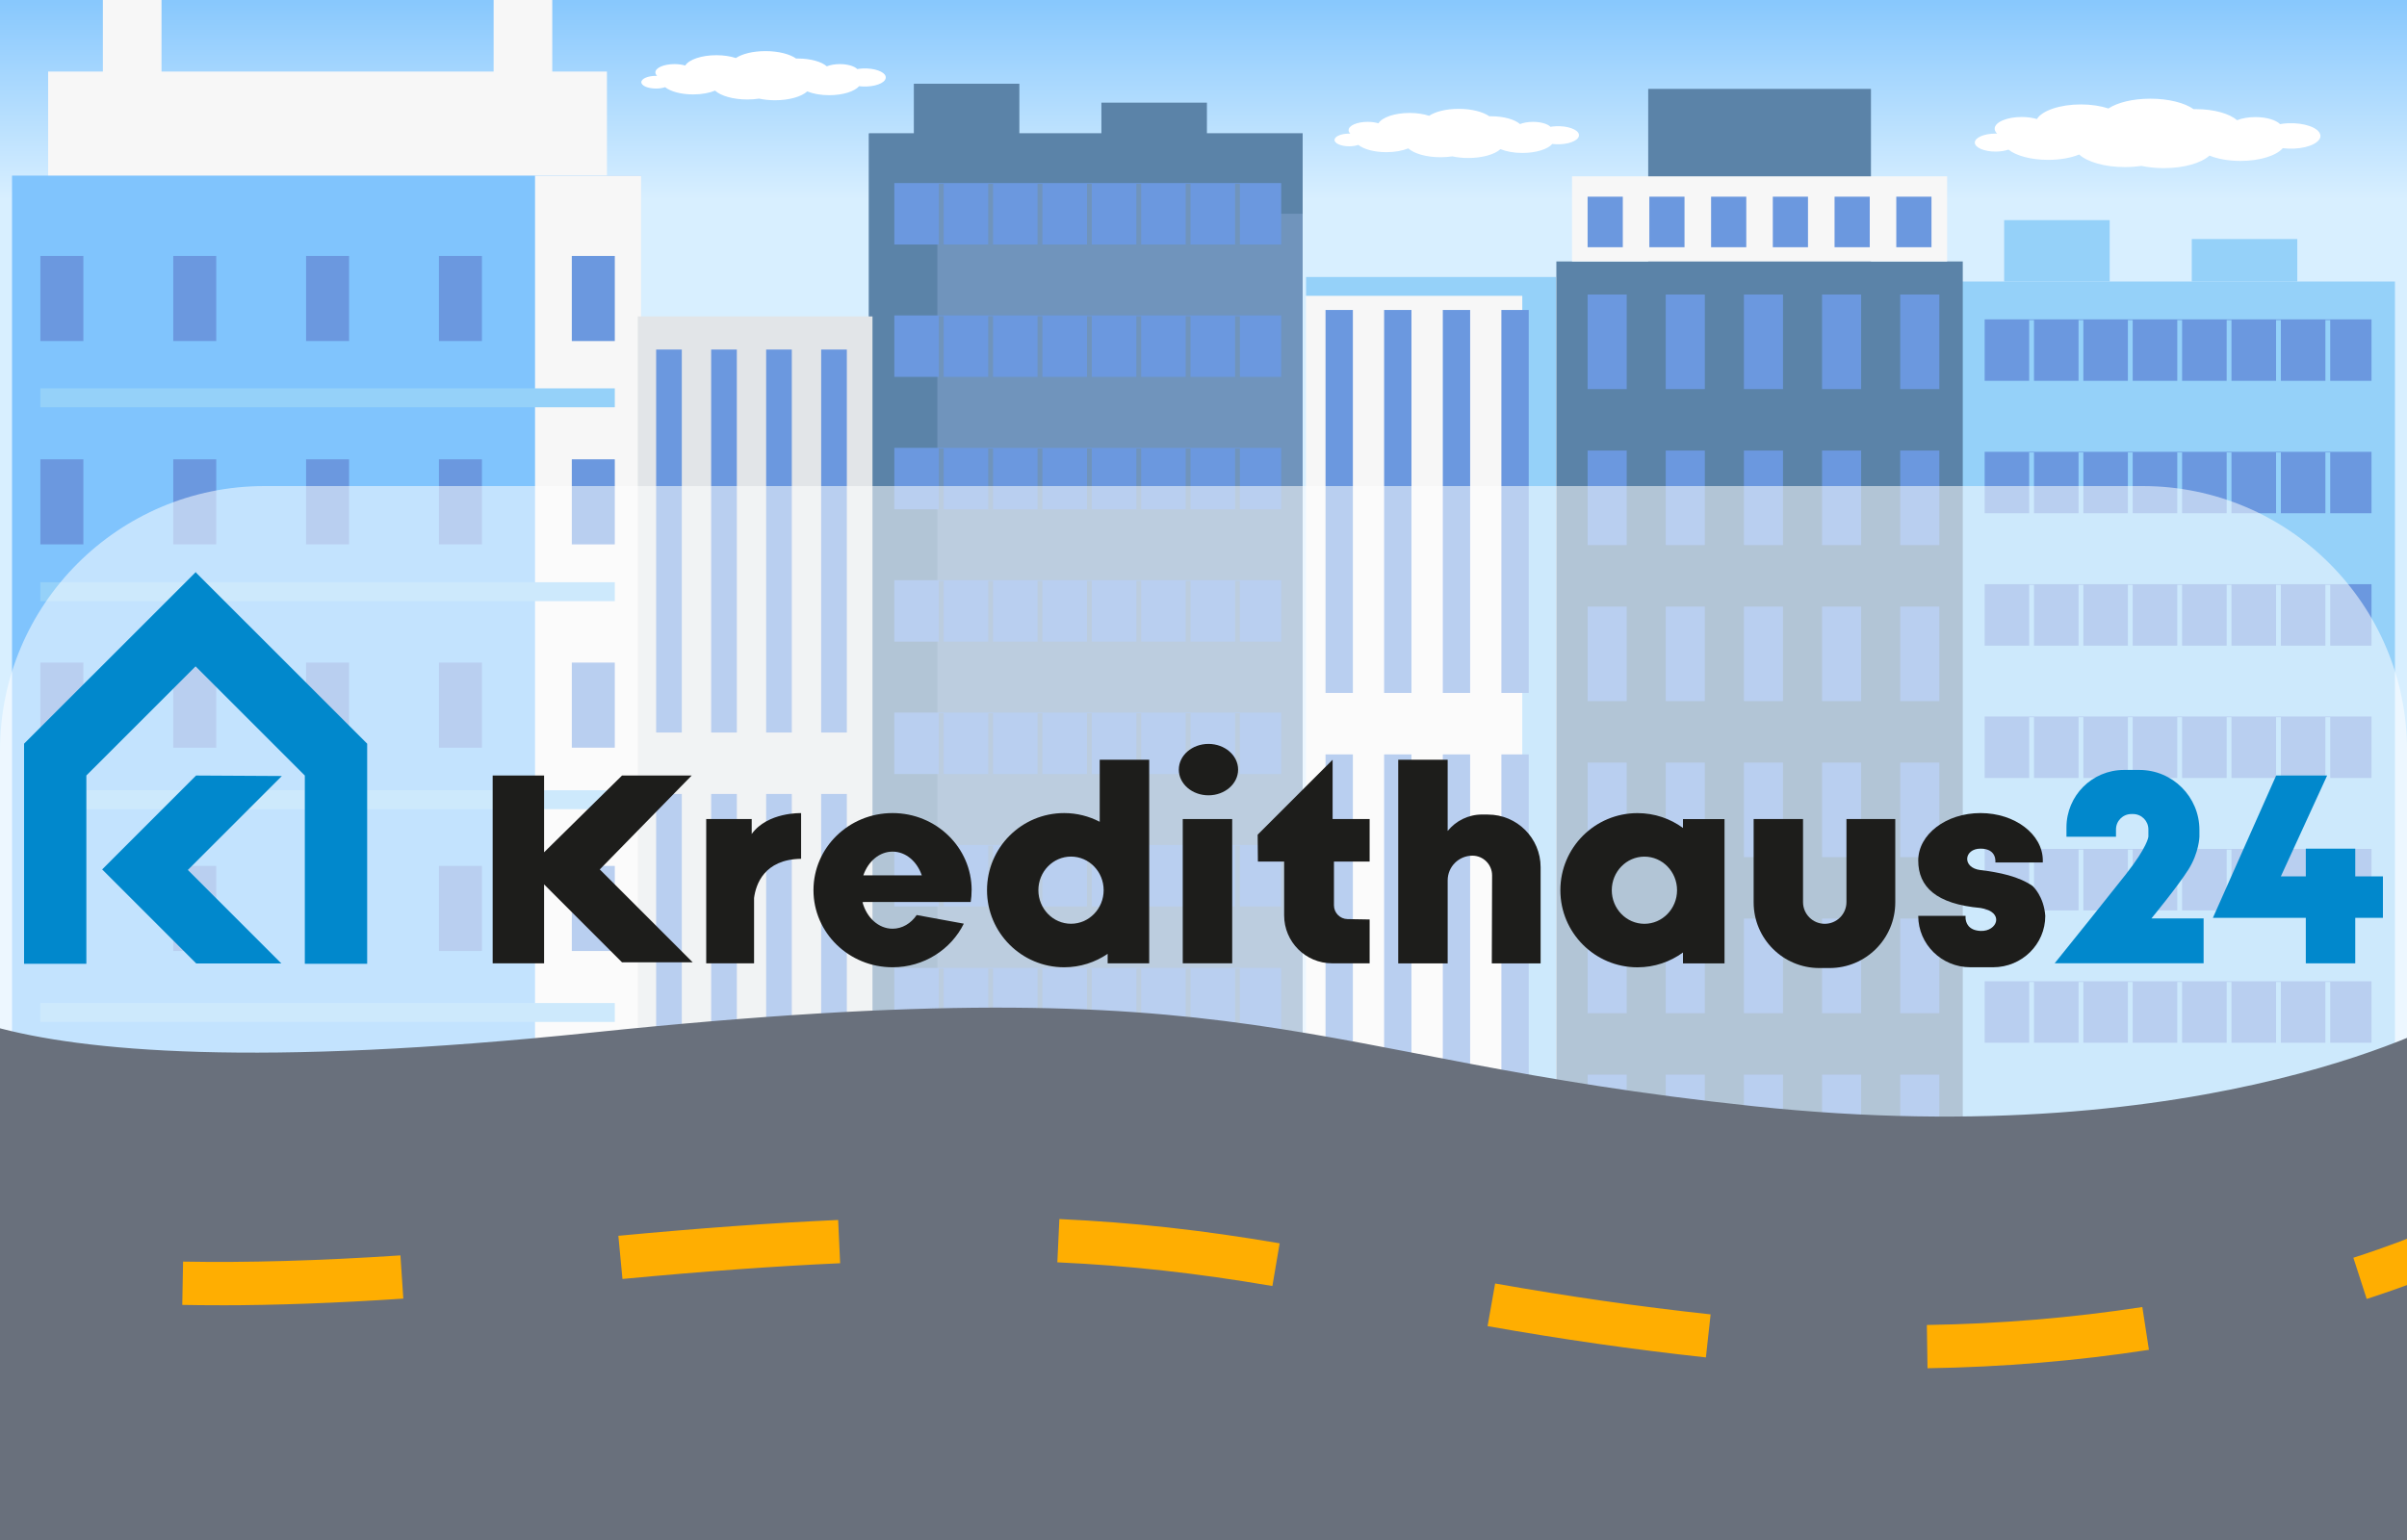 <?xml version="1.0" encoding="UTF-8"?>
<svg id="main" xmlns="http://www.w3.org/2000/svg" xmlns:xlink="http://www.w3.org/1999/xlink" viewBox="0 0 500 320">
  <rect x="0" y="0" width="500" height="320" fill="#333333" stroke="none"/>
  <defs>
    <style>
      .cls-1 {
        opacity: .53;
      }

      .cls-1, .cls-2, .cls-3, .cls-4, .cls-5, .cls-6, .cls-7, .cls-8, .cls-9, .cls-10, .cls-11, .cls-12, .cls-13, .cls-14, .cls-15 {
        stroke-width: 0px;
      }

      .cls-1, .cls-11 {
        fill: #fff;
      }

      .cls-2 {
        fill: url(#_Градієнт_без_назви_3);
      }

      .cls-16 {
        stroke: #7094bc;
      }

      .cls-16, .cls-9, .cls-17 {
        fill: none;
      }

      .cls-16, .cls-17 {
        stroke-miterlimit: 10;
      }

      .cls-3 {
        fill: #6b98df;
      }

      .cls-4 {
        fill: #80c4fd;
      }

      .cls-5 {
        fill: #7094bc;
      }

      .cls-6 {
        fill: #f7f7f7;
      }

      .cls-7 {
        fill: #69707c;
      }

      .cls-8 {
        fill: #95d1f9;
      }

      .cls-10 {
        fill: #ffae01;
      }

      .cls-17 {
        stroke: #95d1f9;
      }

      .cls-12 {
        fill: #0188cc;
      }

      .cls-18 {
        clip-path: url(#clippath);
      }

      .cls-13 {
        fill: #5b83a8;
      }

      .cls-14 {
        fill: #e2e5e8;
      }

      .cls-15 {
        fill: #1d1d1b;
      }
    </style>
    <clipPath id="clippath">
      <rect id="mask-2" data-name="mask" class="cls-9" width="500" height="320"/>
    </clipPath>
    <linearGradient id="_Градієнт_без_назви_3" data-name="Градієнт без назви 3" x1="250" y1="41.43" x2="250" y2="-3.77" gradientUnits="userSpaceOnUse">
      <stop offset="0" stop-color="#d8efff"/>
      <stop offset="1" stop-color="#80c4fd"/>
    </linearGradient>
  </defs>
  <g id="mask">
    <g class="cls-18">
      <g id="main-2" data-name="main">
        <g id="sky">
          <rect class="cls-2" width="500" height="320"/>
          <path class="cls-11" d="m481.98,27.97c-.35-1.46-3.36-2.51-6.72-2.36-.57.03-1.12.09-1.63.18-.86-.86-2.83-1.46-5.13-1.46-1.47,0-2.81.25-3.81.65-1.54-1.36-4.77-2.3-8.5-2.3-.17,0-.35,0-.52,0-1.85-1.3-5.17-2.17-8.95-2.17s-6.86.81-8.74,2.03c-1.59-.52-3.57-.84-5.72-.84-4.38,0-8.06,1.29-9.14,3.04-.9-.27-1.99-.43-3.17-.43-3.09,0-5.6,1.09-5.6,2.43,0,.36.18.71.51,1.02-.11,0-.23,0-.34,0-2.38,0-4.3.84-4.3,1.87s1.93,1.87,4.3,1.87c1.02,0,1.95-.15,2.69-.41,1.59,1.27,4.69,2.13,8.25,2.13,2.49,0,4.76-.42,6.44-1.11,1.69,1.54,5.3,2.61,9.49,2.61,1.2,0,2.35-.09,3.43-.25,1.41.3,2.99.47,4.66.47,4.19,0,7.81-1.07,9.49-2.61,1.68.69,3.94,1.11,6.44,1.11,4.03,0,7.46-1.1,8.79-2.65.74.09,1.54.13,2.35.09,3.36-.15,5.79-1.46,5.44-2.92Z"/>
          <path class="cls-11" d="m183.98,15.9c-.25-1.03-2.38-1.78-4.75-1.67-.41.02-.79.06-1.15.12-.61-.61-2.01-1.03-3.63-1.03-1.04,0-1.99.18-2.7.46-1.09-.96-3.37-1.62-6.01-1.62-.12,0-.25,0-.37,0-1.31-.92-3.65-1.54-6.33-1.54s-4.85.57-6.18,1.44c-1.12-.37-2.53-.59-4.05-.59-3.1,0-5.7.91-6.47,2.15-.64-.19-1.41-.3-2.24-.3-2.19,0-3.96.77-3.96,1.72,0,.26.13.5.36.72-.08,0-.16,0-.24,0-1.68,0-3.04.59-3.04,1.32s1.36,1.32,3.04,1.32c.72,0,1.38-.11,1.9-.29,1.12.9,3.31,1.51,5.83,1.51,1.76,0,3.36-.3,4.55-.79,1.19,1.09,3.75,1.84,6.71,1.84.85,0,1.66-.06,2.43-.18.99.21,2.11.34,3.3.34,2.96,0,5.52-.75,6.71-1.84,1.19.49,2.79.79,4.55.79,2.85,0,5.28-.78,6.22-1.87.52.07,1.09.09,1.66.06,2.37-.11,4.1-1.03,3.85-2.06Z"/>
          <path class="cls-11" d="m327.98,27.9c-.25-1.03-2.38-1.78-4.75-1.67-.41.02-.79.06-1.15.12-.61-.61-2.01-1.03-3.63-1.03-1.04,0-1.99.18-2.7.46-1.09-.96-3.37-1.62-6.01-1.62-.12,0-.25,0-.37,0-1.31-.92-3.65-1.54-6.33-1.54s-4.85.57-6.18,1.44c-1.12-.37-2.53-.59-4.05-.59-3.1,0-5.7.91-6.47,2.15-.64-.19-1.41-.3-2.24-.3-2.19,0-3.96.77-3.96,1.72,0,.26.13.5.36.72-.08,0-.16,0-.24,0-1.68,0-3.04.59-3.04,1.32s1.36,1.32,3.04,1.32c.72,0,1.38-.11,1.9-.29,1.12.9,3.31,1.51,5.83,1.51,1.76,0,3.36-.3,4.55-.79,1.19,1.09,3.75,1.84,6.71,1.84.85,0,1.66-.06,2.43-.18.99.21,2.11.34,3.3.34,2.96,0,5.52-.75,6.71-1.84,1.19.49,2.79.79,4.55.79,2.85,0,5.28-.78,6.22-1.87.52.07,1.09.09,1.66.06,2.37-.11,4.1-1.03,3.85-2.06Z"/>
        </g>
        <g id="buildings">
          <g id="skyscryper">
            <rect class="cls-6" x="102.54" y="0" width="12.18" height="26.8" transform="translate(217.26 26.8) rotate(-180)"/>
            <rect class="cls-6" x="21.37" y="0" width="12.18" height="26.8" transform="translate(54.92 26.8) rotate(-180)"/>
            <rect class="cls-6" x="10.01" y="14.88" width="116.08" height="34.52" transform="translate(136.09 64.27) rotate(-180)"/>
            <rect class="cls-4" x="2.5" y="36.49" width="130.69" height="230.87"/>
            <path class="cls-6" d="m111.14,36.49c0,24.92,0,230.87,0,230.87h22.05s0-230.87,0-230.87h-22.05Z"/>
            <rect class="cls-3" x="118.78" y="53.19" width="8.93" height="17.68" transform="translate(246.49 124.06) rotate(-180)"/>
            <rect class="cls-3" x="118.78" y="95.43" width="8.93" height="17.68" transform="translate(246.49 208.55) rotate(-180)"/>
            <rect class="cls-3" x="118.78" y="137.68" width="8.93" height="17.68" transform="translate(246.49 293.04) rotate(-180)"/>
            <rect class="cls-3" x="118.78" y="179.92" width="8.93" height="17.68" transform="translate(246.49 377.53) rotate(-180)"/>
            <rect class="cls-3" x="118.78" y="222.17" width="8.93" height="17.68" transform="translate(246.49 462.02) rotate(-180)"/>
            <rect class="cls-3" x="91.18" y="53.19" width="8.93" height="17.68" transform="translate(191.29 124.06) rotate(-180)"/>
            <rect class="cls-3" x="91.18" y="95.43" width="8.93" height="17.68" transform="translate(191.29 208.55) rotate(-180)"/>
            <rect class="cls-3" x="91.18" y="137.68" width="8.93" height="17.68" transform="translate(191.29 293.04) rotate(-180)"/>
            <rect class="cls-3" x="91.18" y="179.92" width="8.93" height="17.68" transform="translate(191.29 377.53) rotate(-180)"/>
            <rect class="cls-3" x="91.18" y="222.17" width="8.93" height="17.68" transform="translate(191.29 462.02) rotate(-180)"/>
            <rect class="cls-3" x="63.58" y="53.19" width="8.93" height="17.68" transform="translate(136.09 124.06) rotate(-180)"/>
            <rect class="cls-3" x="63.58" y="95.43" width="8.93" height="17.68" transform="translate(136.09 208.55) rotate(-180)"/>
            <rect class="cls-3" x="63.58" y="137.68" width="8.93" height="17.68" transform="translate(136.09 293.04) rotate(-180)"/>
            <rect class="cls-3" x="63.58" y="179.92" width="8.93" height="17.68" transform="translate(136.09 377.53) rotate(-180)"/>
            <rect class="cls-3" x="63.58" y="222.17" width="8.93" height="17.68" transform="translate(136.09 462.02) rotate(-180)"/>
            <rect class="cls-3" x="35.98" y="53.19" width="8.93" height="17.68" transform="translate(80.9 124.06) rotate(-180)"/>
            <rect class="cls-3" x="35.98" y="95.43" width="8.93" height="17.68" transform="translate(80.9 208.55) rotate(-180)"/>
            <rect class="cls-3" x="35.98" y="137.68" width="8.93" height="17.68" transform="translate(80.9 293.04) rotate(-180)"/>
            <rect class="cls-3" x="35.98" y="179.92" width="8.93" height="17.68" transform="translate(80.9 377.53) rotate(-180)"/>
            <rect class="cls-3" x="35.98" y="222.17" width="8.93" height="17.68" transform="translate(80.9 462.02) rotate(-180)"/>
            <rect class="cls-3" x="8.38" y="53.19" width="8.93" height="17.68" transform="translate(25.7 124.06) rotate(-180)"/>
            <rect class="cls-3" x="8.38" y="95.43" width="8.93" height="17.68" transform="translate(25.7 208.55) rotate(-180)"/>
            <rect class="cls-3" x="8.38" y="137.68" width="8.93" height="17.68" transform="translate(25.7 293.04) rotate(-180)"/>
            <rect class="cls-3" x="8.38" y="179.92" width="8.93" height="17.68" transform="translate(25.7 377.53) rotate(-180)"/>
            <rect class="cls-3" x="8.38" y="222.17" width="8.93" height="17.68" transform="translate(25.7 462.02) rotate(-180)"/>
            <rect class="cls-8" x="8.38" y="80.7" width="119.32" height="3.93" transform="translate(136.09 165.33) rotate(-180)"/>
            <rect class="cls-8" x="8.38" y="120.98" width="119.32" height="3.93" transform="translate(136.09 245.89) rotate(-180)"/>
            <rect class="cls-8" x="8.38" y="164.2" width="119.32" height="3.93" transform="translate(136.09 332.34) rotate(-180)"/>
            <rect class="cls-8" x="8.38" y="208.41" width="119.32" height="3.93" transform="translate(136.09 420.76) rotate(-180)"/>
          </g>
          <g id="skyscryper-2" data-name="skyscryper">
            <rect class="cls-5" x="180.5" y="27.72" width="90.1" height="228.91"/>
            <polygon class="cls-13" points="180.5 27.72 180.5 256.63 194.71 256.63 194.71 44.42 270.6 44.42 270.6 27.72 180.5 27.72"/>
            <rect class="cls-13" x="228.8" y="21.34" width="21.92" height="8.84" transform="translate(479.51 51.51) rotate(-180)"/>
            <rect class="cls-13" x="189.84" y="17.41" width="21.92" height="12.77" transform="translate(401.59 47.58) rotate(-180)"/>
            <rect class="cls-3" x="185.78" y="38.04" width="80.36" height="12.77" transform="translate(451.92 88.85) rotate(-180)"/>
            <line class="cls-16" x1="257.06" y1="38.18" x2="257.06" y2="50.95"/>
            <line class="cls-16" x1="246.8" y1="38.18" x2="246.8" y2="50.95"/>
            <line class="cls-16" x1="236.55" y1="38.18" x2="236.55" y2="50.95"/>
            <line class="cls-16" x1="226.29" y1="38.18" x2="226.29" y2="50.95"/>
            <line class="cls-16" x1="216.03" y1="38.18" x2="216.03" y2="50.95"/>
            <line class="cls-16" x1="205.78" y1="38.18" x2="205.78" y2="50.95"/>
            <line class="cls-16" x1="195.52" y1="38.18" x2="195.52" y2="50.95"/>
            <rect class="cls-3" x="185.78" y="65.55" width="80.36" height="12.77" transform="translate(451.92 143.86) rotate(-180)"/>
            <line class="cls-16" x1="257.06" y1="65.69" x2="257.06" y2="78.46"/>
            <line class="cls-16" x1="246.8" y1="65.69" x2="246.8" y2="78.46"/>
            <line class="cls-16" x1="236.55" y1="65.69" x2="236.55" y2="78.46"/>
            <line class="cls-16" x1="226.29" y1="65.69" x2="226.29" y2="78.46"/>
            <line class="cls-16" x1="216.03" y1="65.69" x2="216.03" y2="78.46"/>
            <line class="cls-16" x1="205.78" y1="65.69" x2="205.78" y2="78.46"/>
            <line class="cls-16" x1="195.52" y1="65.69" x2="195.52" y2="78.46"/>
            <rect class="cls-3" x="185.78" y="93.05" width="80.36" height="12.77" transform="translate(451.92 198.88) rotate(-180)"/>
            <line class="cls-16" x1="257.06" y1="93.19" x2="257.06" y2="105.97"/>
            <line class="cls-16" x1="246.8" y1="93.19" x2="246.8" y2="105.97"/>
            <line class="cls-16" x1="236.55" y1="93.19" x2="236.55" y2="105.97"/>
            <line class="cls-16" x1="226.29" y1="93.19" x2="226.29" y2="105.97"/>
            <line class="cls-16" x1="216.03" y1="93.19" x2="216.03" y2="105.97"/>
            <line class="cls-16" x1="205.78" y1="93.19" x2="205.78" y2="105.97"/>
            <line class="cls-16" x1="195.52" y1="93.19" x2="195.52" y2="105.97"/>
            <rect class="cls-3" x="185.78" y="120.56" width="80.36" height="12.77" transform="translate(451.92 253.89) rotate(-180)"/>
            <line class="cls-16" x1="257.06" y1="120.7" x2="257.06" y2="133.47"/>
            <line class="cls-16" x1="246.8" y1="120.7" x2="246.8" y2="133.47"/>
            <line class="cls-16" x1="236.55" y1="120.7" x2="236.55" y2="133.47"/>
            <line class="cls-16" x1="226.29" y1="120.7" x2="226.29" y2="133.47"/>
            <line class="cls-16" x1="216.03" y1="120.7" x2="216.03" y2="133.47"/>
            <line class="cls-16" x1="205.78" y1="120.7" x2="205.78" y2="133.47"/>
            <line class="cls-16" x1="195.52" y1="120.7" x2="195.52" y2="133.47"/>
            <rect class="cls-3" x="185.78" y="148.07" width="80.36" height="12.77" transform="translate(451.92 308.91) rotate(-180)"/>
            <line class="cls-16" x1="257.06" y1="148.21" x2="257.06" y2="160.98"/>
            <line class="cls-16" x1="246.8" y1="148.21" x2="246.8" y2="160.98"/>
            <line class="cls-16" x1="236.55" y1="148.21" x2="236.55" y2="160.98"/>
            <line class="cls-16" x1="226.29" y1="148.21" x2="226.29" y2="160.98"/>
            <line class="cls-16" x1="216.03" y1="148.21" x2="216.03" y2="160.98"/>
            <line class="cls-16" x1="205.78" y1="148.21" x2="205.78" y2="160.98"/>
            <line class="cls-16" x1="195.52" y1="148.21" x2="195.52" y2="160.98"/>
            <rect class="cls-3" x="185.78" y="175.58" width="80.36" height="12.77" transform="translate(451.92 363.93) rotate(-180)"/>
            <line class="cls-16" x1="257.06" y1="175.72" x2="257.06" y2="188.49"/>
            <line class="cls-16" x1="246.8" y1="175.72" x2="246.8" y2="188.49"/>
            <line class="cls-16" x1="236.55" y1="175.72" x2="236.55" y2="188.49"/>
            <line class="cls-16" x1="226.29" y1="175.72" x2="226.29" y2="188.49"/>
            <line class="cls-16" x1="216.03" y1="175.72" x2="216.03" y2="188.49"/>
            <line class="cls-16" x1="205.78" y1="175.72" x2="205.78" y2="188.49"/>
            <line class="cls-16" x1="195.52" y1="175.72" x2="195.52" y2="188.49"/>
            <rect class="cls-3" x="185.78" y="201.12" width="80.36" height="12.77" transform="translate(451.92 415.01) rotate(-180)"/>
            <line class="cls-16" x1="257.06" y1="201.26" x2="257.06" y2="214.03"/>
            <line class="cls-16" x1="246.8" y1="201.26" x2="246.8" y2="214.03"/>
            <line class="cls-16" x1="236.55" y1="201.26" x2="236.55" y2="214.03"/>
            <line class="cls-16" x1="226.29" y1="201.26" x2="226.29" y2="214.03"/>
            <line class="cls-16" x1="216.03" y1="201.26" x2="216.03" y2="214.03"/>
            <line class="cls-16" x1="205.78" y1="201.26" x2="205.78" y2="214.03"/>
            <line class="cls-16" x1="195.52" y1="201.26" x2="195.52" y2="214.03"/>
            <rect class="cls-3" x="185.78" y="226.66" width="80.36" height="12.77" transform="translate(451.92 466.1) rotate(-180)"/>
            <line class="cls-16" x1="257.06" y1="226.8" x2="257.06" y2="239.58"/>
            <line class="cls-16" x1="246.8" y1="226.8" x2="246.8" y2="239.58"/>
            <line class="cls-16" x1="236.55" y1="226.8" x2="236.55" y2="239.58"/>
            <line class="cls-16" x1="226.29" y1="226.8" x2="226.29" y2="239.58"/>
            <line class="cls-16" x1="216.03" y1="226.8" x2="216.03" y2="239.58"/>
            <line class="cls-16" x1="205.78" y1="226.8" x2="205.78" y2="239.58"/>
            <line class="cls-16" x1="195.52" y1="226.8" x2="195.52" y2="239.58"/>
          </g>
          <g id="skyscryper-3" data-name="skyscryper">
            <rect class="cls-14" x="132.49" y="65.75" width="48.75" height="216.14" transform="translate(313.73 347.64) rotate(-180)"/>
            <rect class="cls-3" x="170.58" y="72.63" width="5.33" height="79.58" transform="translate(346.49 224.84) rotate(-180)"/>
            <rect class="cls-3" x="159.15" y="72.63" width="5.33" height="79.58" transform="translate(323.63 224.84) rotate(-180)"/>
            <rect class="cls-3" x="147.72" y="72.63" width="5.33" height="79.58" transform="translate(300.78 224.84) rotate(-180)"/>
            <rect class="cls-3" x="136.3" y="72.63" width="5.33" height="79.58" transform="translate(277.93 224.84) rotate(-180)"/>
            <rect class="cls-3" x="170.58" y="164.98" width="5.33" height="79.58" transform="translate(346.49 409.54) rotate(-180)"/>
            <rect class="cls-3" x="159.15" y="164.98" width="5.33" height="79.58" transform="translate(323.63 409.54) rotate(-180)"/>
            <rect class="cls-3" x="147.72" y="164.98" width="5.33" height="79.58" transform="translate(300.78 409.54) rotate(-180)"/>
            <rect class="cls-3" x="136.3" y="164.98" width="5.33" height="79.58" transform="translate(277.93 409.54) rotate(-180)"/>
          </g>
          <g id="skyscryper-4" data-name="skyscryper">
            <rect class="cls-6" x="271.29" y="57.54" width="51.95" height="216.14"/>
            <polygon class="cls-8" points="271.29 57.54 271.29 61.47 316.22 61.47 316.22 273.67 323.24 273.67 323.24 57.54 271.29 57.54"/>
            <rect class="cls-3" x="311.88" y="64.41" width="5.68" height="79.58" transform="translate(629.44 208.4) rotate(-180)"/>
            <rect class="cls-3" x="299.7" y="64.41" width="5.68" height="79.58" transform="translate(605.09 208.4) rotate(-180)"/>
            <rect class="cls-3" x="287.53" y="64.41" width="5.68" height="79.58" transform="translate(580.73 208.4) rotate(-180)"/>
            <rect class="cls-3" x="275.35" y="64.41" width="5.68" height="79.58" transform="translate(556.38 208.4) rotate(-180)"/>
            <rect class="cls-3" x="311.88" y="156.76" width="5.68" height="79.58" transform="translate(629.44 393.1) rotate(-180)"/>
            <rect class="cls-3" x="299.7" y="156.76" width="5.68" height="79.58" transform="translate(605.09 393.1) rotate(-180)"/>
            <rect class="cls-3" x="287.53" y="156.76" width="5.68" height="79.58" transform="translate(580.73 393.1) rotate(-180)"/>
            <rect class="cls-3" x="275.35" y="156.76" width="5.68" height="79.58" transform="translate(556.38 393.1) rotate(-180)"/>
          </g>
          <g id="skyscryper-5" data-name="skyscryper">
            <rect class="cls-8" x="407.4" y="58.51" width="90.1" height="175.86" transform="translate(904.9 292.87) rotate(-180)"/>
            <rect class="cls-8" x="455.29" y="49.66" width="21.92" height="8.84" transform="translate(932.5 108.17) rotate(-180)"/>
            <rect class="cls-8" x="416.33" y="45.73" width="21.92" height="12.77" transform="translate(854.57 104.24) rotate(-180)"/>
            <rect class="cls-3" x="412.27" y="66.37" width="80.36" height="12.77" transform="translate(904.9 145.5) rotate(-180)"/>
            <line class="cls-17" x1="483.55" y1="66.51" x2="483.55" y2="79.28"/>
            <line class="cls-17" x1="473.3" y1="66.51" x2="473.3" y2="79.28"/>
            <line class="cls-17" x1="463.04" y1="66.51" x2="463.04" y2="79.28"/>
            <line class="cls-17" x1="452.78" y1="66.51" x2="452.78" y2="79.28"/>
            <line class="cls-17" x1="442.52" y1="66.51" x2="442.52" y2="79.28"/>
            <line class="cls-17" x1="432.27" y1="66.51" x2="432.27" y2="79.28"/>
            <line class="cls-17" x1="422.01" y1="66.51" x2="422.01" y2="79.28"/>
            <rect class="cls-3" x="412.27" y="93.87" width="80.36" height="12.77" transform="translate(904.9 200.52) rotate(-180)"/>
            <line class="cls-17" x1="483.55" y1="94.01" x2="483.55" y2="106.79"/>
            <line class="cls-17" x1="473.3" y1="94.01" x2="473.3" y2="106.79"/>
            <line class="cls-17" x1="463.04" y1="94.01" x2="463.04" y2="106.79"/>
            <line class="cls-17" x1="452.78" y1="94.01" x2="452.78" y2="106.79"/>
            <line class="cls-17" x1="442.52" y1="94.01" x2="442.52" y2="106.79"/>
            <line class="cls-17" x1="432.27" y1="94.01" x2="432.27" y2="106.79"/>
            <line class="cls-17" x1="422.01" y1="94.01" x2="422.01" y2="106.79"/>
            <rect class="cls-3" x="412.27" y="121.38" width="80.36" height="12.77" transform="translate(904.9 255.54) rotate(-180)"/>
            <line class="cls-17" x1="483.55" y1="121.52" x2="483.55" y2="134.29"/>
            <line class="cls-17" x1="473.3" y1="121.52" x2="473.3" y2="134.29"/>
            <line class="cls-17" x1="463.04" y1="121.52" x2="463.04" y2="134.29"/>
            <line class="cls-17" x1="452.78" y1="121.52" x2="452.78" y2="134.29"/>
            <line class="cls-17" x1="442.52" y1="121.52" x2="442.52" y2="134.29"/>
            <line class="cls-17" x1="432.27" y1="121.52" x2="432.27" y2="134.29"/>
            <line class="cls-17" x1="422.01" y1="121.52" x2="422.01" y2="134.29"/>
            <rect class="cls-3" x="412.27" y="148.89" width="80.36" height="12.77" transform="translate(904.9 310.55) rotate(-180)"/>
            <line class="cls-17" x1="483.55" y1="149.03" x2="483.55" y2="161.8"/>
            <line class="cls-17" x1="473.3" y1="149.03" x2="473.3" y2="161.8"/>
            <line class="cls-17" x1="463.04" y1="149.03" x2="463.04" y2="161.8"/>
            <line class="cls-17" x1="452.78" y1="149.03" x2="452.78" y2="161.8"/>
            <line class="cls-17" x1="442.52" y1="149.03" x2="442.52" y2="161.8"/>
            <line class="cls-17" x1="432.27" y1="149.03" x2="432.27" y2="161.8"/>
            <line class="cls-17" x1="422.01" y1="149.03" x2="422.01" y2="161.8"/>
            <rect class="cls-3" x="412.27" y="176.4" width="80.36" height="12.77" transform="translate(904.9 365.57) rotate(-180)"/>
            <line class="cls-17" x1="483.55" y1="176.54" x2="483.55" y2="189.31"/>
            <line class="cls-17" x1="473.3" y1="176.54" x2="473.3" y2="189.31"/>
            <line class="cls-17" x1="463.04" y1="176.54" x2="463.04" y2="189.31"/>
            <line class="cls-17" x1="452.78" y1="176.54" x2="452.78" y2="189.31"/>
            <line class="cls-17" x1="442.52" y1="176.54" x2="442.52" y2="189.31"/>
            <line class="cls-17" x1="432.27" y1="176.54" x2="432.27" y2="189.31"/>
            <line class="cls-17" x1="422.01" y1="176.54" x2="422.01" y2="189.31"/>
            <rect class="cls-3" x="412.27" y="203.91" width="80.36" height="12.77" transform="translate(904.9 420.58) rotate(-180)"/>
            <line class="cls-17" x1="483.55" y1="204.05" x2="483.55" y2="216.82"/>
            <line class="cls-17" x1="473.3" y1="204.05" x2="473.3" y2="216.82"/>
            <line class="cls-17" x1="463.04" y1="204.05" x2="463.04" y2="216.82"/>
            <line class="cls-17" x1="452.78" y1="204.05" x2="452.78" y2="216.82"/>
            <line class="cls-17" x1="442.52" y1="204.05" x2="442.52" y2="216.82"/>
            <line class="cls-17" x1="432.27" y1="204.05" x2="432.27" y2="216.82"/>
            <line class="cls-17" x1="422.01" y1="204.05" x2="422.01" y2="216.82"/>
          </g>
          <g id="skyscryper-6" data-name="skyscryper">
            <rect class="cls-13" x="342.37" y="18.46" width="46.27" height="35.86" transform="translate(731.02 72.79) rotate(-180)"/>
            <rect class="cls-13" x="323.3" y="54.32" width="84.42" height="194.52" transform="translate(731.02 303.17) rotate(-180)"/>
            <rect class="cls-6" x="326.55" y="36.64" width="77.92" height="17.68" transform="translate(731.02 90.96) rotate(-180)"/>
            <rect class="cls-3" x="393.92" y="40.88" width="7.31" height="10.5" transform="translate(795.14 92.25) rotate(-180)"/>
            <rect class="cls-3" x="381.09" y="40.88" width="7.31" height="10.5" transform="translate(769.49 92.25) rotate(-180)"/>
            <rect class="cls-3" x="368.27" y="40.88" width="7.31" height="10.5" transform="translate(743.84 92.25) rotate(-180)"/>
            <rect class="cls-3" x="355.44" y="40.88" width="7.31" height="10.5" transform="translate(718.19 92.25) rotate(-180)"/>
            <rect class="cls-3" x="342.62" y="40.88" width="7.31" height="10.5" transform="translate(692.54 92.25) rotate(-180)"/>
            <rect class="cls-3" x="329.79" y="40.88" width="7.31" height="10.5" transform="translate(666.89 92.25) rotate(-180)"/>
            <rect class="cls-3" x="394.73" y="61.2" width="8.12" height="19.65" transform="translate(797.58 142.05) rotate(-180)"/>
            <rect class="cls-3" x="378.5" y="61.2" width="8.12" height="19.65" transform="translate(765.11 142.05) rotate(-180)"/>
            <rect class="cls-3" x="362.26" y="61.2" width="8.12" height="19.65" transform="translate(732.64 142.05) rotate(-180)"/>
            <rect class="cls-3" x="346.03" y="61.2" width="8.12" height="19.65" transform="translate(700.17 142.05) rotate(-180)"/>
            <rect class="cls-3" x="329.79" y="61.2" width="8.12" height="19.65" transform="translate(667.7 142.05) rotate(-180)"/>
            <rect class="cls-3" x="394.73" y="93.62" width="8.12" height="19.65" transform="translate(797.58 206.89) rotate(-180)"/>
            <rect class="cls-3" x="378.5" y="93.62" width="8.12" height="19.65" transform="translate(765.11 206.89) rotate(-180)"/>
            <rect class="cls-3" x="362.26" y="93.62" width="8.12" height="19.65" transform="translate(732.64 206.89) rotate(-180)"/>
            <rect class="cls-3" x="346.03" y="93.62" width="8.12" height="19.65" transform="translate(700.17 206.89) rotate(-180)"/>
            <rect class="cls-3" x="329.79" y="93.62" width="8.12" height="19.65" transform="translate(667.7 206.89) rotate(-180)"/>
            <rect class="cls-3" x="394.73" y="126.04" width="8.12" height="19.65" transform="translate(797.58 271.73) rotate(-180)"/>
            <rect class="cls-3" x="378.5" y="126.04" width="8.12" height="19.65" transform="translate(765.11 271.73) rotate(-180)"/>
            <rect class="cls-3" x="362.26" y="126.04" width="8.12" height="19.65" transform="translate(732.64 271.73) rotate(-180)"/>
            <rect class="cls-3" x="346.03" y="126.04" width="8.12" height="19.65" transform="translate(700.17 271.73) rotate(-180)"/>
            <rect class="cls-3" x="329.79" y="126.04" width="8.12" height="19.65" transform="translate(667.7 271.73) rotate(-180)"/>
            <rect class="cls-3" x="394.73" y="158.46" width="8.12" height="19.65" transform="translate(797.58 336.57) rotate(-180)"/>
            <rect class="cls-3" x="378.5" y="158.46" width="8.12" height="19.65" transform="translate(765.11 336.57) rotate(-180)"/>
            <rect class="cls-3" x="362.26" y="158.46" width="8.12" height="19.65" transform="translate(732.64 336.57) rotate(-180)"/>
            <rect class="cls-3" x="346.03" y="158.46" width="8.12" height="19.65" transform="translate(700.17 336.57) rotate(-180)"/>
            <rect class="cls-3" x="329.79" y="158.46" width="8.12" height="19.65" transform="translate(667.7 336.57) rotate(-180)"/>
            <rect class="cls-3" x="394.73" y="190.88" width="8.12" height="19.65" transform="translate(797.58 401.41) rotate(-180)"/>
            <rect class="cls-3" x="378.5" y="190.88" width="8.12" height="19.65" transform="translate(765.11 401.41) rotate(-180)"/>
            <rect class="cls-3" x="362.26" y="190.88" width="8.12" height="19.65" transform="translate(732.64 401.41) rotate(-180)"/>
            <rect class="cls-3" x="346.03" y="190.88" width="8.12" height="19.65" transform="translate(700.17 401.41) rotate(-180)"/>
            <rect class="cls-3" x="329.79" y="190.88" width="8.12" height="19.65" transform="translate(667.7 401.41) rotate(-180)"/>
            <rect class="cls-3" x="394.73" y="223.3" width="8.12" height="19.65" transform="translate(797.58 466.25) rotate(-180)"/>
            <rect class="cls-3" x="378.5" y="223.3" width="8.12" height="19.65" transform="translate(765.11 466.25) rotate(-180)"/>
            <rect class="cls-3" x="362.26" y="223.3" width="8.12" height="19.65" transform="translate(732.64 466.25) rotate(-180)"/>
            <rect class="cls-3" x="346.03" y="223.3" width="8.12" height="19.65" transform="translate(700.17 466.25) rotate(-180)"/>
            <rect class="cls-3" x="329.79" y="223.3" width="8.12" height="19.65" transform="translate(667.7 466.25) rotate(-180)"/>
          </g>
        </g>
        <path id="filter" class="cls-1" d="m54.94,101h390.13c30.32,0,54.94,24.62,54.94,54.94v86.06H0v-86.06c0-30.32,24.62-54.94,54.94-54.94Z"/>
        <g id="main-3" data-name="main">
          <g id="logo">
            <polygon class="cls-12" points="40.7 118.97 40.7 118.84 5 154.53 5 200.26 17.94 200.26 17.94 161.14 40.63 138.46 63.32 161.15 63.32 200.26 76.27 200.26 76.27 154.53 40.7 118.97"/>
            <polygon class="cls-12" points="40.73 161.15 21.22 180.66 40.76 200.2 58.45 200.2 39.02 180.77 58.55 161.25 40.73 161.15"/>
          </g>
          <polygon id="k" class="cls-15" points="143.89 199.96 124.59 180.66 143.68 161.15 129.21 161.15 113.02 177.1 113.02 161.15 102.34 161.15 102.34 200.17 113.02 200.17 113.02 183.77 129.21 199.96 143.89 199.96"/>
          <path id="r" class="cls-15" d="m156.15,173.31v-3.12h-9.45v29.98h9.94v-13.57c.36-2.77,2.05-8.03,9.77-8.15v-9.49s-6.97-.25-10.27,4.35Z"/>
          <path id="e" class="cls-15" d="m201.84,184.97c0-8.85-7.36-16.02-16.43-16.02s-16.43,7.17-16.43,16.02,7.36,16.02,16.43,16.02c6.52,0,12.15-3.7,14.8-9.06l-9.66-1.77-.12-.03c-1.2,1.75-3.01,2.85-5.02,2.85-2.92,0-5.4-2.32-6.25-5.53h.32s-.03-.02-.03-.02h22.19c.13-.8.19-1.62.19-2.46Zm-22.5-3.08c.99-2.9,3.33-4.93,6.07-4.93s5.08,2.03,6.07,4.93h-12.13Z"/>
          <path id="d" class="cls-15" d="m230.08,157.86h-1.64v12.9c-2.21-1.15-4.73-1.81-7.39-1.81-8.85,0-16.02,7.17-16.02,16.02s7.17,16.02,16.02,16.02c3.35,0,6.46-1.03,9.04-2.79v1.97h8.63v-42.31h-8.63Zm-7.6,34.09c-3.74,0-6.78-3.13-6.78-6.98s3.04-6.98,6.78-6.98,6.78,3.13,6.78,6.98-3.04,6.98-6.78,6.98Z"/>
          <path id="a" class="cls-15" d="m349.6,170.19v1.85c-2.65-1.94-5.91-3.08-9.45-3.08-8.85,0-16.02,7.17-16.02,16.02s7.17,16.02,16.02,16.02c3.53,0,6.8-1.15,9.45-3.08v2.26h8.63v-29.98h-8.63Zm-8.01,21.77c-3.74,0-6.78-3.13-6.78-6.98s3.04-6.98,6.78-6.98,6.78,3.13,6.78,6.98-3.04,6.98-6.78,6.98Z"/>
          <g id="i">
            <rect class="cls-15" x="245.69" y="170.19" width="10.27" height="29.98"/>
            <ellipse class="cls-15" cx="251.03" cy="159.92" rx="6.16" ry="5.34"/>
          </g>
          <path id="t" class="cls-15" d="m284.51,179.02v-8.83h-7.69v-12.32l-15.57,15.57.05,5.58h5.45v11.18c0,5.51,4.46,9.97,9.97,9.97h7.79v-9.11l-4.6-.08c-1.56-.03-2.81-1.3-2.81-2.86v-9.1h7.41Z"/>
          <path id="h" class="cls-15" d="m309.09,169.25h-1.21c-2.89,0-5.47,1.33-7.16,3.42v-14.8h-10.27v42.31h10.27v-17.24c0-2.84,2.3-5.14,5.14-5.14h0c2.26,0,4.09,1.84,4.09,4.1l-.06,18.28h10.14v-19.98c0-6.04-4.9-10.94-10.94-10.94Z"/>
          <path id="u" class="cls-15" d="m364.28,170.19v17.32c0,7.54,6.11,13.64,13.64,13.64h2.14c7.54,0,13.64-6.11,13.64-13.64v-17.32h-10.14v17.26c0,2.49-2.02,4.51-4.51,4.51h0c-2.49,0-4.51-2.02-4.51-4.51v-17.26h-10.28Z"/>
          <path id="s" class="cls-15" d="m422.29,184.15s0,0,0,0c-2.89-2.05-6.97-2.88-10.88-3.35-3.9-.47-3.49-4.46,0-4.46s3.08,2.88,3.08,2.88h9.85c0-.14.01-.27.01-.41,0-5.44-5.79-9.86-12.94-9.86s-12.94,4.42-12.94,9.86,3.7,9.04,12.94,9.86c5.13.82,3.49,4.93,0,4.77-2.57-.12-3.04-1.75-3.11-2.61v-.52h-9.83c0,5.9,4.85,10.68,10.84,10.68h4.71c5.99,0,10.84-4.78,10.84-10.68-.3-4.1-2.58-6.15-2.59-6.16Z"/>
          <polygon id="_4" data-name="4" class="cls-12" points="495 182.1 489.25 182.1 489.25 176.35 478.98 176.35 478.98 182.1 473.8 182.1 483.41 161.15 472.82 161.15 463.51 182.1 459.68 190.72 478.98 190.72 478.98 200.17 489.25 200.17 489.25 190.72 495 190.72 495 182.1"/>
          <path id="_2" data-name="2" class="cls-12" d="m446.9,190.85s5.52-6.7,7.71-10.19c2.19-3.49,2.27-6.78,2.27-6.78h0v-1.43c0-6.88-5.58-12.46-12.46-12.46h-3.23c-6.59,0-11.93,5.34-11.93,11.93v1.95h10.29v-1.53c0-1.76,1.43-3.19,3.19-3.19h.35c1.76,0,3.19,1.43,3.19,3.19v1.53h0s-.16,2.05-4.68,7.8c-1.84,2.34-4.63,5.84-7.3,9.17-3.88,4.84-7.49,9.32-7.49,9.32h30.94v-9.32h-10.86Z"/>
        </g>
        <g id="road">
          <path class="cls-7" d="m-21,201.16s4.23,27.91,144.12,13.38,145.45,5.17,241.17,15.32,145.72-18.85,145.72-18.85v115H-21v-119.89"/>
          <g id="_1" data-name="1">
            <path class="cls-10" d="m400.4,284.32l-.14-9c15.16-.23,30.22-1.49,44.76-3.73l1.37,8.89c-14.95,2.31-30.42,3.59-45.99,3.83Zm-46.04-2.26c-15.37-1.68-29.78-3.75-45.35-6.5l1.57-8.86c15.37,2.72,29.59,4.76,44.76,6.42l-.98,8.95Zm-308.71-10.84c-2.66,0-5.28-.02-7.79-.07l.17-9c13.11.25,28.44-.18,45.15-1.29l.6,8.98c-13.78.92-26.61,1.39-38.14,1.39Zm218.65-4c-15.93-2.71-29.7-4.23-44.66-4.92l.42-8.99c15.34.71,29.45,2.26,45.76,5.04l-1.51,8.87Zm-135-1.47l-.85-8.96c16.87-1.59,31.81-2.67,45.66-3.29l.41,8.99c-13.71.62-28.5,1.69-45.22,3.27Z"/>
            <path class="cls-10" d="m491.63,269.91l-2.77-8.56c14.47-4.68,22.48-8.8,22.56-8.84l4.15,7.98c-.35.18-8.68,4.48-23.94,9.42Z"/>
          </g>
        </g>
      </g>
    </g>
  </g>
</svg>